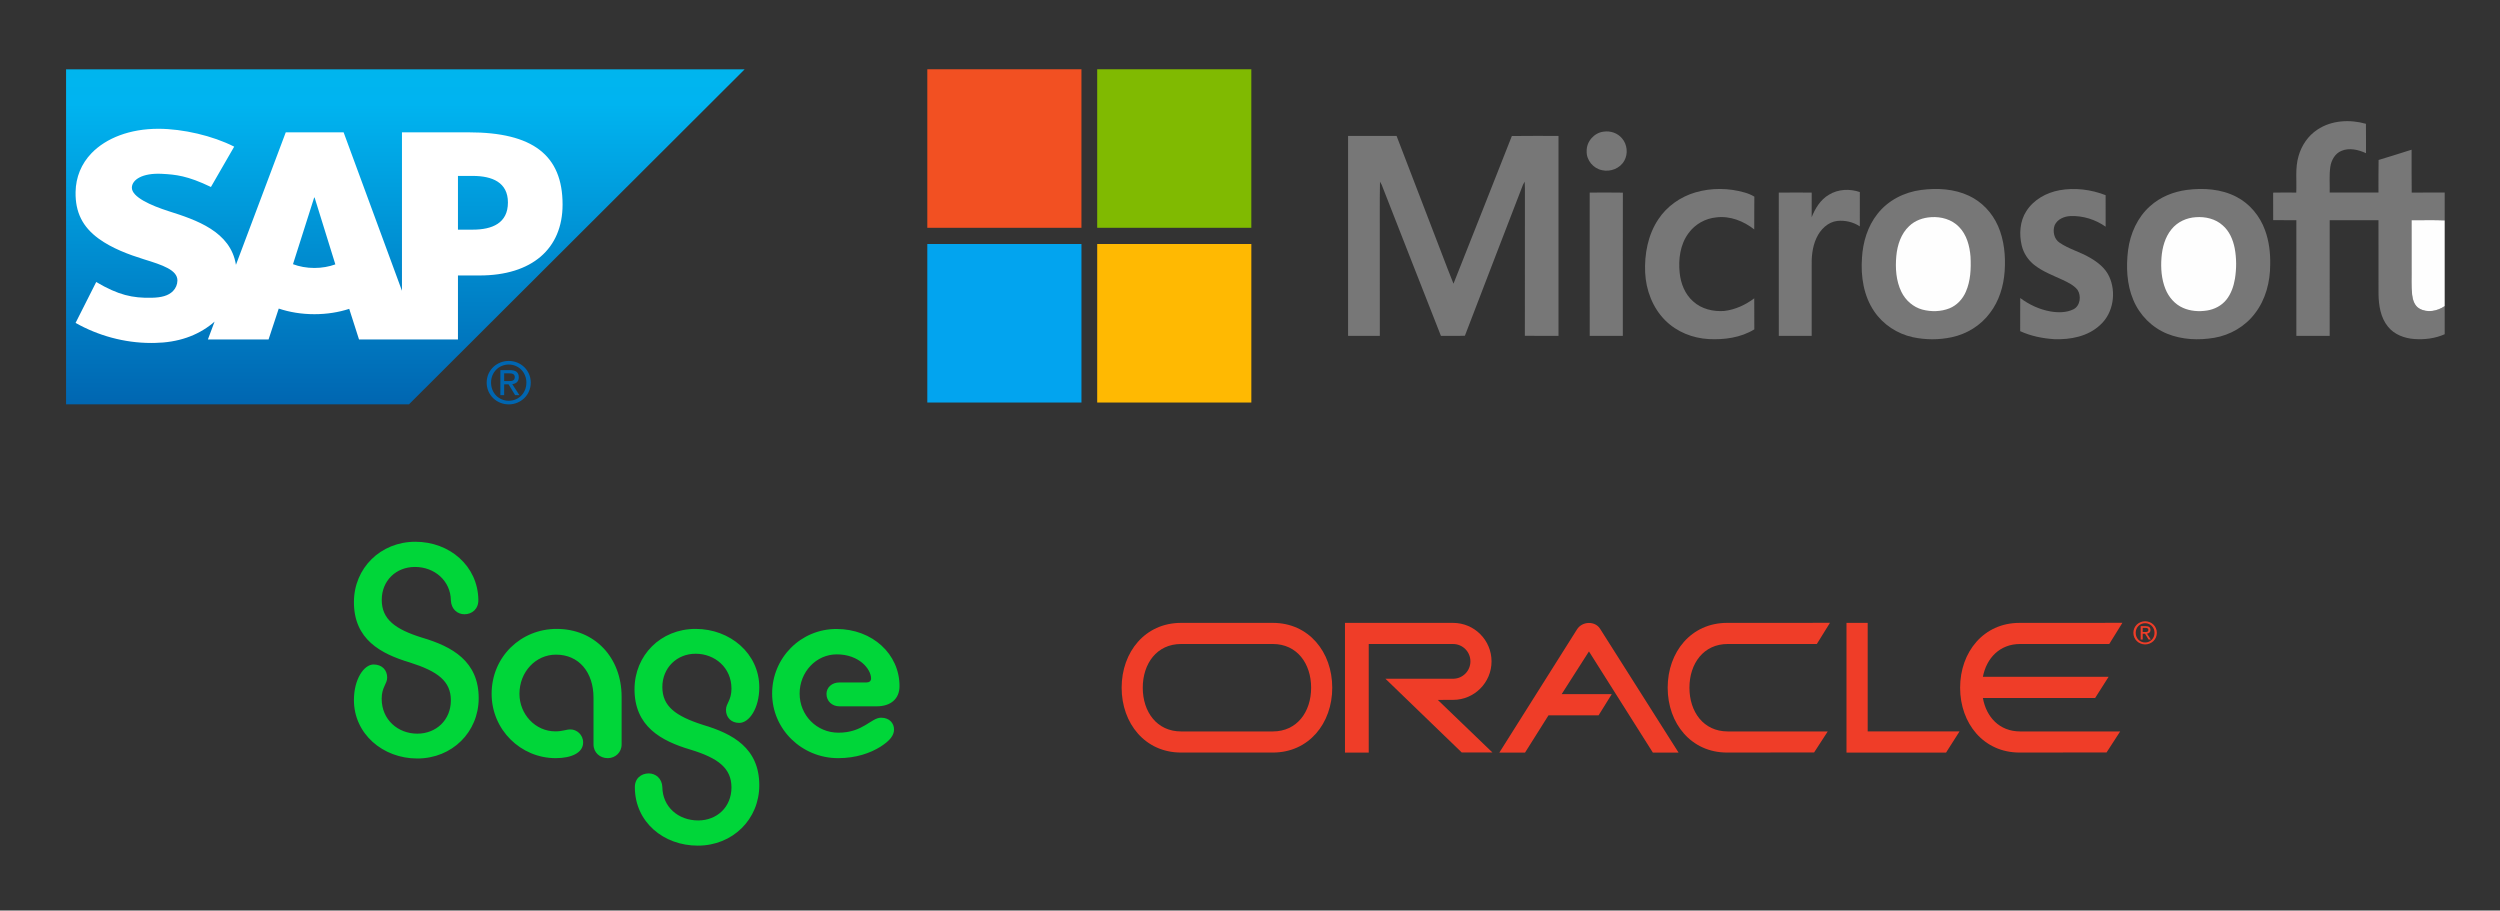 <?xml version="1.0" encoding="UTF-8" standalone="no"?><!DOCTYPE svg PUBLIC "-//W3C//DTD SVG 1.1//EN" "http://www.w3.org/Graphics/SVG/1.1/DTD/svg11.dtd"><svg width="100%" height="100%" viewBox="0 0 3638 1325" version="1.1" xmlns="http://www.w3.org/2000/svg" xmlns:xlink="http://www.w3.org/1999/xlink" xml:space="preserve" xmlns:serif="http://www.serif.com/" style="fill-rule:evenodd;clip-rule:evenodd;stroke-linejoin:round;stroke-miterlimit:2;"><rect x="0" y="0" width="3638" height="1325" fill="#333333" stroke="none"/><rect id="Artboard1" x="0" y="0" width="3637.15" height="1324.74" style="fill:none;"/><g><g><g><path d="M96.154,588.378l498.994,0l488.413,-487.448l-987.407,0l-0,487.448Z" style="fill:url(#_Linear1);"/><g><path d="M687.851,334.187l-21.43,-0l-0,-78.187l21.43,0c28.559,0 51.286,9.458 51.286,38.642c0,30.084 -22.727,39.545 -51.286,39.545Zm-230.342,55.752c-11.322,0 -21.978,-2.007 -31.151,-5.491l30.826,-96.974l0.631,-0l30.187,97.257c-9.067,3.278 -19.433,5.208 -30.493,5.208Zm224.623,-197.373l-97.19,-0.024l-0,230.599l-84.916,-230.599l-84.181,0l-72.511,192.833c-7.677,-48.596 -58.088,-65.427 -97.755,-78.015c-26.229,-8.374 -53.943,-20.738 -53.696,-34.38c0.175,-11.18 14.916,-21.589 43.984,-20.015c19.543,1.054 36.813,2.602 71.085,19.136l33.838,-58.698c-31.359,-15.917 -74.644,-25.939 -110.103,-25.998l-0.236,-0c-41.36,-0 -75.846,13.41 -97.198,35.432c-14.881,15.4 -22.915,34.915 -23.269,56.569c-0.533,29.778 10.402,50.87 33.406,67.74c19.365,14.17 44.187,23.39 66.06,30.188c26.967,8.311 48.995,15.56 48.725,31.019c-0.12,5.642 -2.292,10.871 -6.353,15.123c-6.746,6.946 -17.059,9.556 -31.33,9.829c-27.565,0.55 -47.974,-3.75 -80.485,-22.921l-30.023,59.494c32.46,18.422 70.868,29.211 110.014,29.211l5.053,-0.042c34.123,-0.603 61.641,-10.349 83.672,-28.002c1.205,-0.968 2.38,-2.028 3.538,-3.056l-9.724,26.01l88.26,-0l14.83,-44.976c15.512,5.22 33.148,8.184 51.882,8.184c18.213,-0 35.441,-2.786 50.676,-7.771l14.271,44.563l143.965,-0l-0,-93.147l31.401,-0c75.906,-0 120.845,-38.562 120.845,-103.229c0,-72.013 -43.639,-105.057 -136.535,-105.057Z" style="fill:#fff;"/><path d="M733.656,554.562l0,-11.258l7.57,0c3.782,0 7.867,0.805 7.867,5.339c0,5.628 -4.162,5.919 -8.795,5.919l-6.642,-0Zm0,4.697l6.368,0l9.617,15.783l6.228,0l-10.424,-16.041c5.359,-0.63 9.48,-3.492 9.48,-10.022c0,-7.18 -4.258,-10.367 -12.875,-10.367l-13.91,0l-0,36.43l5.516,0l0,-15.783Zm6.722,29.199c17.228,0 31.99,-13.416 31.99,-31.69c-0,-18.156 -14.762,-31.536 -31.99,-31.536c-17.443,-0 -32.169,13.38 -32.169,31.536c0,18.274 14.726,31.69 32.169,31.69Zm-25.801,-31.69c0,-14.969 11.316,-26.301 25.801,-26.301c14.291,0 25.625,11.332 25.625,26.301c0,15.222 -11.334,26.411 -25.625,26.411c-14.485,-0 -25.801,-11.189 -25.801,-26.411Z" style="fill:#0066b1;fill-rule:nonzero;"/></g></g></g><g><g><g><path d="M1349.42,100.775l224.312,-0c-0.013,76.902 0,153.804 -0.013,230.706l-224.299,-0l0,-230.706Z" style="fill:#f25022;fill-rule:nonzero;"/><path d="M1596.63,100.775l224.313,-0c-0,76.902 0.013,153.804 -0.014,230.706c-74.757,-0.014 -149.528,-0 -224.285,-0c-0.027,-76.902 -0.014,-153.804 -0.014,-230.706Z" style="fill:#80ba01;fill-rule:nonzero;"/><path d="M3372.2,188.679c20.68,-13.843 47.395,-15.131 70.702,-8.536c0.202,14.244 0.027,28.502 0.095,42.762c-11.074,-5.018 -24.102,-8.288 -35.756,-3.369c-9.242,3.769 -14.738,13.524 -16.18,23.279c-1.738,12.373 -0.606,24.913 -0.902,37.356c23.657,0.055 47.314,0.014 70.971,0.028c0.175,-15.796 -0.188,-31.606 0.202,-47.402c16.086,-4.711 31.997,-9.991 48.002,-14.951c0.135,20.812 -0.189,41.638 0.175,62.464c15.991,-0.236 31.996,-0.056 48.001,-0.111l0,40.515c-16.058,-0.679 -32.131,-0.18 -48.19,-0.235c0.068,23.292 0.014,46.584 0.027,69.89c0.256,12.9 -0.673,25.87 0.795,38.728c0.889,7.58 3.57,15.977 10.482,19.898c11.572,6.665 26.257,3.755 36.886,-3.561l0,40.917c-13.862,6.194 -29.356,8.078 -44.35,6.984c-14.227,-1.081 -28.965,-6.402 -38.248,-18.041c-10.724,-13.15 -13.485,-30.955 -13.701,-47.61c-0.121,-35.749 0.014,-71.498 -0.054,-107.261c-23.67,-0.014 -47.341,-0.027 -70.998,0.014c-0.027,56.104 -0.014,112.208 -0.014,168.311l-48.513,0c-0,-56.09 -0.068,-112.166 0.027,-168.255c-11.25,-0.222 -22.512,0.055 -33.762,-0.181c0.041,-13.315 0.095,-26.645 -0.027,-39.975c11.196,-0.263 22.405,-0.152 33.627,-0.069c0.822,-17.708 -1.805,-35.929 3.341,-53.18c4.352,-15.574 14.025,-29.625 27.362,-38.409Z" style="fill:#777;fill-rule:nonzero;"/><path d="M2333.52,191.588c9.781,-1.524 20.37,1.913 26.85,9.783c7.598,8.618 8.999,22.336 3.368,32.409c-6.224,11.363 -20.155,16.642 -32.293,13.912c-12.596,-2.328 -23.091,-14.369 -22.525,-27.795c-0.364,-14.134 11.127,-26.729 24.6,-28.309Z" style="fill:#777;fill-rule:nonzero;"/><path d="M1961.73,197.768l70.554,0c21.958,57.351 44.081,114.646 66.068,171.997c5.618,14.341 10.872,28.849 16.759,43.079c28.251,-71.664 56.907,-143.148 84.943,-214.91c22.619,-0.374 45.253,-0.083 67.886,-0.138c-0.054,96.979 -0.027,193.959 -0.013,290.938c-16.329,-0.041 -32.644,0.139 -48.958,-0.097c0.175,-71.567 -0.014,-143.134 0.08,-214.715c0.027,-3.215 -0.08,-6.429 -0.296,-9.644c-0.957,1.496 -1.805,3.048 -2.546,4.656c-28.036,73.257 -56.611,146.307 -84.485,219.634c-11.613,0.43 -23.239,0.028 -34.866,0.222c-28.924,-73.258 -57.486,-146.682 -86.262,-219.995c-0.755,-1.524 -1.563,-3.007 -2.439,-4.434c-0.592,31.357 -0.094,62.741 -0.256,94.098c0.014,43.425 -0.027,86.85 0.014,130.275c-15.399,0.042 -30.798,0 -46.183,0.014c-0.013,-96.993 -0.027,-193.986 0,-290.98Z" style="fill:#777;fill-rule:nonzero;"/><path d="M2467.03,280.005c23.415,-6.859 48.662,-6.582 72.063,0.221c4.823,1.386 9.498,3.312 13.836,5.931c-0.269,15.893 0,31.8 -0.148,47.707c-15.641,-12.291 -35.486,-20.078 -55.371,-17.501c-15.789,1.469 -30.851,9.894 -40.295,23.016c-12.139,16.267 -14.941,37.869 -12.853,57.766c1.563,15.574 7.828,31.135 19.602,41.458c12.233,11.182 29.383,15.145 45.388,13.898c15.817,-1.871 30.744,-8.758 43.529,-18.374c0.135,15.062 -0.067,30.124 0.108,45.185c-19.831,12.138 -43.61,15.27 -66.31,14.12c-23.227,-1.261 -46.385,-10.309 -63.199,-27.103c-18.268,-18.11 -28.183,-43.938 -29.356,-69.808c-1.185,-26.894 4.136,-54.953 19.185,-77.414c12.61,-19.163 32.333,-32.728 53.821,-39.102Z" style="fill:#777;fill-rule:nonzero;"/><path d="M2795.71,276.416c23.28,-3.048 47.84,-1.69 69.449,8.425c18.753,8.701 33.95,24.788 42.37,44.048c8.986,20.508 11.169,43.537 9.646,65.776c-1.495,21.712 -8.123,43.467 -21.326,60.718c-13.513,18.317 -33.883,30.733 -55.694,35.347c-18.646,3.99 -38.154,3.976 -56.799,-0.056c-22.31,-4.905 -42.963,-18.221 -56.045,-37.592c-15.358,-22.447 -19.723,-50.99 -17.769,-77.885c1.32,-22.821 8.218,-45.823 22.389,-63.725c15.521,-20.05 39.327,-31.883 63.779,-35.056Z" style="fill:#777;fill-rule:nonzero;"/><path d="M2996.96,276.832c22.431,-4.06 45.913,-1.081 67.145,7.191c0.027,15.297 0,30.581 0.014,45.864c-14.833,-10.489 -32.953,-16.129 -50.952,-15.477c-9.067,0.36 -19.037,4.309 -23.172,13.177c-3.288,8.771 -1.011,20.272 7.032,25.523c13.755,9.464 30.164,13.482 44.418,21.962c11.222,6.485 22.108,14.965 27.793,27.186c10.684,22.89 6.157,53.138 -12.623,70.209c-17.932,17.237 -43.758,22.004 -67.51,21.089c-16.867,-1.122 -33.815,-4.544 -49.321,-11.639c0.067,-16.087 -0.095,-32.16 0.081,-48.233c13.041,9.741 28.089,16.71 44.013,19.537c11.088,1.857 23.145,1.94 33.479,-3.159c9.888,-5.058 11.667,-19.51 5.793,-28.35c-5.497,-6.817 -13.567,-10.572 -21.179,-14.258c-14.294,-6.609 -29.315,-12.138 -41.871,-22.045c-8.825,-7.081 -15.507,-17.057 -18.12,-28.308c-3.88,-16.586 -2.668,-35.278 6.709,-49.772c10.71,-16.891 29.315,-27.019 48.271,-30.497Z" style="fill:#777;fill-rule:nonzero;"/><path d="M3182.38,276.347c24.209,-3.09 49.914,-1.414 72.009,10.059c19.265,9.907 34.206,27.81 41.669,48.511c5.834,15.837 7.882,32.936 7.545,49.799c0.04,25.191 -6.575,51.046 -21.947,71.027c-14.388,19.343 -36.401,31.911 -59.641,35.86c-22.728,3.782 -46.735,2.799 -68.331,-5.945c-21.879,-8.854 -40.066,-26.922 -49.281,-49.175c-9.606,-22.683 -10.616,-48.206 -7.626,-72.44c3.139,-24.235 13.809,-47.929 31.997,-64.044c14.9,-13.454 34.085,-21.075 53.606,-23.652Z" style="fill:#777;fill-rule:nonzero;"/><path d="M2661.41,283.4c13.392,-8.273 30.407,-8.965 45.025,-3.908c-0.068,16.641 -0,33.283 -0.041,49.924c-9.565,-6.374 -21.502,-9.104 -32.791,-7.926c-13.769,1.608 -24.681,12.485 -30.34,24.955c-6.143,13.205 -7.302,28.142 -6.911,42.58c0,33.241 0.014,66.482 0,99.723l-47.826,0c-0.041,-69.475 0.054,-138.963 -0.041,-208.438c15.965,-0.208 31.929,-0.125 47.894,-0.042c-0.067,11.93 0,23.86 -0.04,35.804c5.186,-12.983 12.906,-25.592 25.071,-32.672Z" style="fill:#777;fill-rule:nonzero;"/><path d="M2313.33,280.268c16.086,-0.069 32.185,-0.236 48.271,0.083c-0.189,69.461 -0.014,138.936 -0.081,208.397l-48.163,0c-0.041,-69.489 0.013,-138.977 -0.027,-208.48Z" style="fill:#777;fill-rule:nonzero;"/><path d="M2810.18,316.017c14.577,-0.984 30.097,3.256 40.578,14.161c11.209,11.334 15.547,27.782 16.746,43.467c0.862,17.168 0.175,35.056 -6.83,50.963c-4.635,10.725 -13.122,19.787 -23.833,24.082c-12.529,4.947 -26.607,5.238 -39.54,1.788c-13.163,-3.562 -24.331,-13.344 -30.407,-25.801c-7.814,-16.045 -8.986,-34.599 -7.369,-52.196c1.468,-16.004 6.884,-32.465 18.739,-43.508c8.596,-8.259 20.316,-12.291 31.916,-12.956Z" style="fill:#fefefe;fill-rule:nonzero;"/><path d="M3195.47,316.059c13.701,-0.984 28.332,2.272 38.867,11.791c9.713,8.286 15.089,20.701 17.554,33.2c2.776,14.659 2.749,29.832 0.404,44.561c-1.859,10.974 -5.55,21.921 -12.542,30.608c-7.046,8.73 -17.527,14.051 -28.346,15.686c-11.613,1.787 -23.845,0.928 -34.704,-3.88c-11.721,-5.099 -20.801,-15.533 -25.584,-27.532c-5.752,-14.3 -6.898,-30.138 -5.752,-45.435c1.104,-14.812 5.186,-30.012 14.698,-41.527c8.676,-10.752 21.987,-16.697 35.405,-17.472Z" style="fill:#fefefe;fill-rule:nonzero;"/><path d="M3509.32,320.479c16.059,0.055 32.132,-0.444 48.19,0.235l0,124.72c-10.629,7.316 -25.314,10.226 -36.886,3.561c-6.912,-3.921 -9.593,-12.318 -10.482,-19.898c-1.468,-12.858 -0.539,-25.828 -0.795,-38.728c-0.013,-23.306 0.041,-46.598 -0.027,-69.89Z" style="fill:#fefefe;fill-rule:nonzero;"/><path d="M1349.42,355.022c74.771,0.028 149.542,-0.014 224.312,0.028c0.014,76.902 0,153.79 0,230.692l-224.312,-0l0,-230.72Z" style="fill:#02a4ef;fill-rule:nonzero;"/><path d="M1596.65,355.05c74.757,-0.028 149.528,-0.014 224.299,-0.014l-0,230.706l-224.313,-0c0.014,-76.902 -0.013,-153.804 0.014,-230.692Z" style="fill:#ffb902;fill-rule:nonzero;"/></g></g></g></g><g><g><g><path d="M2717.86,906.356l-30.848,-0l0,188.819l144.888,0l19.622,-30.847l-133.662,-0l-0,-157.972Z" style="fill:#ef3d28;"/><path d="M2294.95,915.704l-113.106,179.471l37.393,0l34.117,-54.222l72.911,-0l19.163,-30.839l-72.911,-0l39.729,-62.161l93,147.222l37.386,0l-114.033,-179.938c-7.013,-11.683 -25.701,-11.683 -33.649,0.467Z" style="fill:#ef3d28;"/><path d="M2514.14,937.147l129.694,-0l19.131,-30.815l-149.759,0.08c-52.112,0 -86.406,42.241 -86.406,94.353c0,52.105 34.294,94.346 86.406,94.346l126.682,-0.145l19.832,-30.582l-145.58,0c-35.139,0 -55.671,-28.488 -55.671,-63.619c0,-35.13 20.532,-63.618 55.671,-63.618Z" style="fill:#ef3d28;"/><path d="M1852.28,906.412l-133.663,0c-52.105,0 -86.406,42.241 -86.406,94.353c-0,52.105 34.301,94.346 86.406,94.346l133.663,-0c52.112,-0 86.405,-42.241 86.405,-94.346c0,-52.112 -34.293,-94.353 -86.405,-94.353Zm-0,157.972l-133.663,0c-35.139,0 -55.672,-28.488 -55.672,-63.619c0,-35.13 20.533,-63.618 55.672,-63.618l133.663,-0c35.138,-0 55.671,28.488 55.671,63.618c0,35.131 -20.533,63.619 -55.671,63.619Z" style="fill:#ef3d28;"/><path d="M2939.7,937.147l129.693,-0l19.131,-30.815l-149.767,0.08c-52.104,0 -86.397,42.241 -86.397,94.353c-0,52.105 34.293,94.346 86.397,94.346l126.69,-0.145l19.832,-30.582l-145.579,0c-29.994,0 -49.19,-20.742 -54.214,-48.666l163.342,-0l19.623,-30.847l-182.965,-0c5.346,-27.329 24.639,-47.724 54.214,-47.724Z" style="fill:#ef3d28;"/><path d="M2114.47,1018.46c30.936,-0 56.018,-25.082 56.018,-56.018c-0,-30.936 -25.082,-56.018 -56.018,-56.018l-157.271,-0.064l-0,188.819l34.591,0l0,-158.012l122.68,0c13.962,0 25.284,11.313 25.284,25.275c-0,13.962 -11.322,25.283 -25.284,25.283l-98.379,0l110.981,107.237l44.648,-0l-79.449,-76.43l22.199,-0.072Z" style="fill:#ef3d28;"/><path d="M3121.61,904.061c-9.268,0 -17.119,7.134 -17.119,16.805c0,9.767 7.851,16.893 17.119,16.893c9.179,-0 17.03,-7.126 17.03,-16.893c-0,-9.671 -7.851,-16.805 -17.03,-16.805Zm-0,30.888c-7.714,-0 -13.729,-5.967 -13.729,-14.083c0,-7.98 6.015,-13.995 13.729,-13.995c7.617,0 13.64,6.015 13.64,13.995c-0,8.116 -6.023,14.083 -13.64,14.083Z" style="fill:#ef3d28;"/><path d="M3124.33,922.073c2.851,-0.362 5.041,-1.876 5.041,-5.354c-0,-3.833 -2.279,-5.524 -6.868,-5.524l-7.4,0l-0,19.438l2.939,-0l-0,-8.423l3.39,0l5.129,8.423l3.293,-0l-5.524,-8.56Zm-6.288,-2.367l-0,-6.015l4.018,0c2.045,0 4.235,0.443 4.235,2.851c0,2.987 -2.23,3.164 -4.726,3.164l-3.527,0Z" style="fill:#ef3d28;"/></g></g><path d="M604.414,788.374c-50.791,0 -89.384,38.466 -89.384,87.836c0,54.114 38.593,75.012 81.386,87.835c40.492,12.822 59.689,27.057 59.689,55.123c0,28.471 -21.196,48.461 -48.891,48.461c-27.795,-0 -51.791,-19.99 -51.791,-50.783c0,-17.062 7.999,-21.403 7.999,-30.893c-0,-10.904 -7.499,-18.981 -19.797,-18.981c-13.997,-0 -28.595,21.404 -28.595,51.792c0,48.966 41.893,85.009 92.184,85.009c50.791,0 89.383,-38.466 89.383,-87.835c0,-53.711 -38.592,-75.014 -81.785,-87.835c-39.992,-12.317 -59.289,-27.057 -59.289,-55.124c-0,-27.966 20.696,-47.956 48.391,-47.956c28.695,-0 51.792,20.394 52.191,48.461c0.5,12.821 9.398,20.393 19.796,20.393c10.798,0 20.696,-7.572 20.196,-21.403c-0.9,-48.966 -41.792,-84.1 -91.683,-84.1Zm204.163,314.894c22.596,-0 39.993,-7.572 39.993,-22.816c0,-11.41 -9.398,-18.981 -18.396,-18.981c-6.599,-0 -11.298,2.827 -22.097,2.827c-29.194,0 -52.189,-25.139 -52.189,-54.62c-0,-31.803 23.495,-57.042 53.189,-57.042c33.394,-0 54.591,25.643 54.591,62.696l-0,67.946c-0,11.913 9.398,19.99 20.696,19.99c10.798,-0 20.196,-8.077 20.196,-19.99l-0,-69.36c-0,-56.94 -38.993,-98.738 -94.583,-98.738c-51.791,0 -94.583,40.384 -94.583,94.498c0,52.297 42.392,93.59 93.183,93.59Zm206.964,127.31c50.791,-0 89.383,-38.465 89.383,-87.834c-0,-54.114 -38.594,-75.014 -81.785,-87.835c-39.993,-12.822 -59.289,-27.058 -59.289,-55.125c0,-28.067 21.196,-48.46 48.391,-48.46c27.795,-0 52.191,19.989 52.191,50.782c-0,17.164 -8,21.404 -8,30.894c0,10.903 7.5,18.981 19.298,18.981c14.597,-0 29.194,-21.404 29.194,-51.793c-0,-48.966 -42.292,-85.008 -92.683,-85.008c-50.791,0 -88.884,38.466 -88.884,87.834c-0,53.711 38.093,75.014 81.385,87.836c40.493,12.317 59.69,27.057 59.69,55.124c-0,28.471 -21.197,47.956 -48.393,47.956c-29.193,0 -51.789,-19.889 -52.189,-48.46c-0.5,-12.823 -9.898,-19.991 -19.797,-19.991c-10.798,-0 -20.696,7.168 -20.196,20.899c0.4,49.571 41.293,84.2 91.684,84.2Zm204.162,-127.31c26.296,-0 47.092,-7.572 61.589,-16.658c14.098,-8.986 19.697,-16.659 19.697,-25.139c0,-8.986 -6.599,-17.062 -18.797,-17.062c-14.598,-0 -26.295,21.807 -62.089,21.807c-31.494,0 -56.489,-25.139 -56.489,-56.942c-0,-31.399 23.995,-57.042 54.089,-57.042c32.495,-0 49.891,21.403 49.891,35.135c0,3.836 -2.798,5.754 -6.598,5.754l-39.493,-0c-10.798,-0 -18.796,7.168 -18.796,16.659c0,10.398 7.998,18.071 18.796,18.071l54.091,0c20.696,0 33.393,-10.903 33.393,-29.48c0,-46.543 -39.493,-83.09 -91.783,-83.09c-51.791,-0 -93.583,41.797 -93.583,93.993c-0,52.197 43.391,93.994 96.082,93.994Z" style="fill:#00d639;fill-rule:nonzero;"/></g><defs><linearGradient id="_Linear1" x1="0" y1="0" x2="1" y2="0" gradientUnits="userSpaceOnUse" gradientTransform="matrix(-2.13504e-05,-487.448,488.44,-2.1307e-05,589.857,589.073)"><stop offset="0" style="stop-color:#0066b1;stop-opacity:1"/><stop offset="0.9" style="stop-color:#00b4f0;stop-opacity:1"/><stop offset="1" style="stop-color:#00b5ee;stop-opacity:1"/></linearGradient></defs></svg>